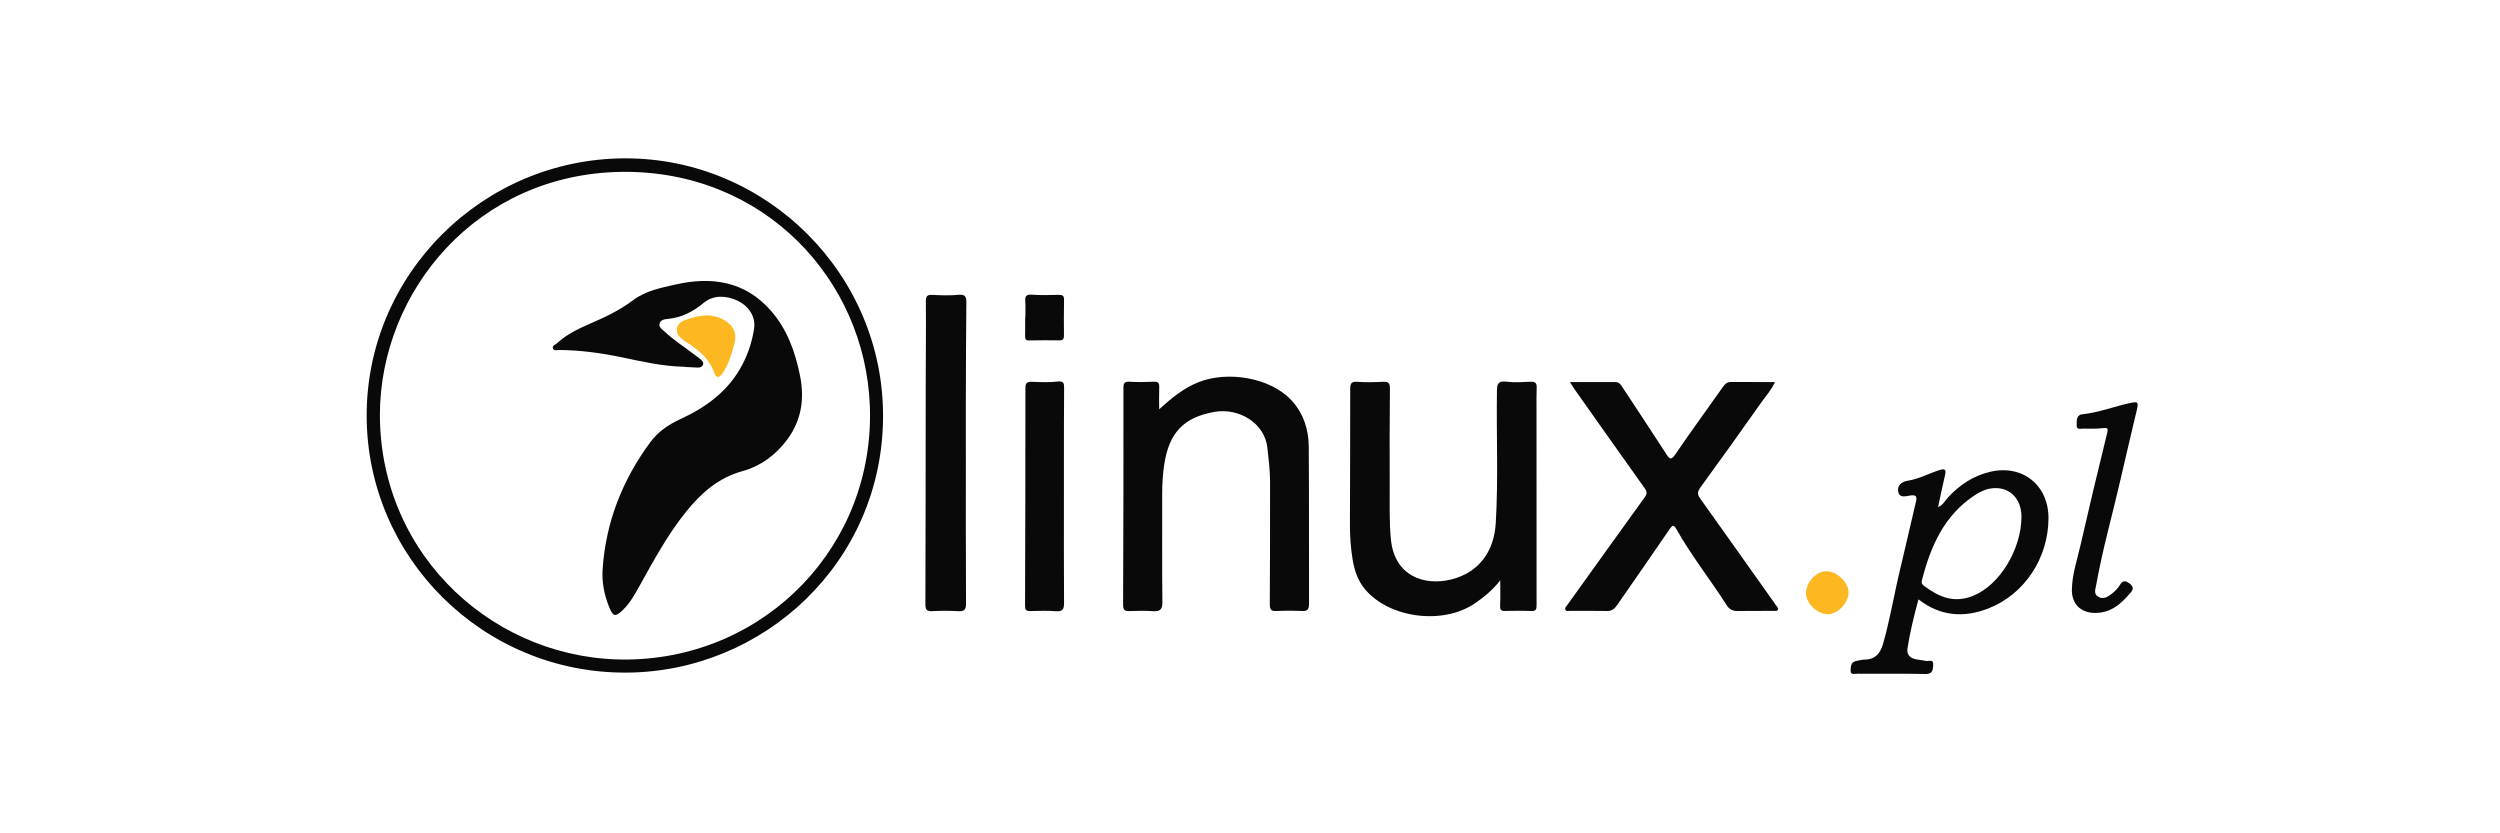 <svg width="300" height="100" viewBox="0 0 300 100" fill="none" xmlns="http://www.w3.org/2000/svg">
<g clip-path="url(#clip0_398_1159)">
<path d="M44 49.937C43.954 32.959 57.881 19.049 74.978 19.001C91.995 18.953 106.034 32.92 105.967 50.02C105.897 67.497 91.623 80.662 75.1 80.714C57.987 80.768 44.047 66.95 44 49.937ZM45.585 49.792C45.632 66.924 59.644 79.373 75.399 79.142C91.962 78.898 105.02 65.399 104.381 48.687C103.801 33.501 91.623 20.401 74.591 20.625C57.308 20.854 45.618 34.885 45.585 49.792Z" fill="#090909"/>
<path d="M180.03 69.64C179.091 70.835 178.079 71.651 176.997 72.395C173.184 75.014 166.759 74.204 163.821 70.734C162.938 69.691 162.528 68.442 162.313 67.137C162.083 65.74 161.986 64.321 161.99 62.902C162.003 57.49 162.036 52.076 162.025 46.664C162.025 45.984 162.197 45.777 162.884 45.82C163.912 45.884 164.948 45.874 165.975 45.814C166.632 45.775 166.796 46 166.79 46.625C166.759 50.427 166.744 54.228 166.765 58.03C166.777 60.25 166.695 62.471 166.905 64.693C167.321 69.116 170.898 70.353 174.173 69.528C177.407 68.713 179.285 66.255 179.492 62.774C179.804 57.496 179.558 52.211 179.632 46.931C179.645 46.031 179.802 45.681 180.787 45.804C181.739 45.924 182.719 45.853 183.685 45.81C184.242 45.787 184.422 45.988 184.401 46.528C184.366 47.428 184.382 48.332 184.382 49.234C184.382 57.031 184.38 64.828 184.389 72.625C184.389 73.08 184.337 73.343 183.774 73.322C182.711 73.279 181.647 73.293 180.584 73.314C180.106 73.324 179.993 73.144 180.015 72.681C180.059 71.758 180.028 70.831 180.028 69.644L180.03 69.64Z" fill="#090909"/>
<path d="M139.095 49.117C140.576 47.785 142.002 46.585 143.812 45.867C147.409 44.437 152.499 45.368 154.96 48.02C156.4 49.572 157.033 51.506 157.05 53.577C157.102 59.856 157.064 66.135 157.085 72.415C157.087 73.05 156.961 73.357 156.249 73.323C155.221 73.272 154.185 73.274 153.157 73.323C152.492 73.354 152.372 73.098 152.375 72.479C152.408 67.552 152.406 62.626 152.406 57.7C152.406 56.38 152.221 55.075 152.089 53.763C151.789 50.778 148.672 48.914 145.761 49.423C142.025 50.075 140.287 51.928 139.706 55.758C139.528 56.937 139.461 58.126 139.463 59.32C139.47 63.635 139.439 67.949 139.486 72.264C139.495 73.143 139.203 73.388 138.386 73.34C137.455 73.286 136.517 73.286 135.585 73.328C134.982 73.356 134.771 73.236 134.772 72.548C134.813 63.886 134.819 55.224 134.813 46.564C134.813 45.987 134.927 45.77 135.553 45.807C136.515 45.867 137.486 45.852 138.45 45.807C138.967 45.782 139.13 45.943 139.108 46.452C139.074 47.34 139.099 48.23 139.099 49.119L139.095 49.117Z" fill="#090909"/>
<path d="M188.401 45.85C190.336 45.85 192.103 45.854 193.869 45.849C194.295 45.849 194.48 46.139 194.678 46.439C196.441 49.126 198.216 51.803 199.962 54.499C200.355 55.107 200.543 55.246 201.037 54.524C202.904 51.791 204.854 49.114 206.764 46.41C207 46.075 207.244 45.839 207.693 45.841C209.426 45.854 211.156 45.847 212.995 45.847C212.575 46.774 211.93 47.48 211.39 48.245C208.963 51.681 206.518 55.107 204.039 58.506C203.657 59.031 203.686 59.354 204.041 59.849C207.089 64.11 210.113 68.389 213.142 72.663C213.249 72.814 213.448 72.958 213.342 73.169C213.237 73.378 213.003 73.3 212.825 73.302C211.375 73.312 209.925 73.304 208.475 73.32C207.91 73.325 207.506 73.107 207.2 72.625C205.237 69.535 202.943 66.665 201.149 63.465C200.847 62.925 200.667 63.037 200.359 63.488C198.274 66.539 196.164 69.572 194.058 72.607C193.778 73.012 193.458 73.329 192.885 73.318C191.372 73.29 189.858 73.312 188.344 73.308C188.164 73.308 187.938 73.383 187.841 73.149C187.754 72.934 187.926 72.807 188.039 72.65C191.153 68.316 194.254 63.974 197.382 59.652C197.694 59.222 197.632 58.967 197.347 58.568C194.529 54.619 191.732 50.653 188.931 46.691C188.766 46.458 188.625 46.209 188.401 45.85Z" fill="#090909"/>
<path d="M115.903 54.48C115.903 60.467 115.889 66.454 115.922 72.441C115.926 73.196 115.686 73.376 114.991 73.341C113.963 73.29 112.927 73.273 111.901 73.339C111.191 73.383 111.046 73.149 111.048 72.472C111.079 63.781 111.075 55.089 111.085 46.398C111.089 42.986 111.133 39.575 111.102 36.163C111.096 35.479 111.313 35.361 111.921 35.39C112.949 35.438 113.988 35.477 115.008 35.377C115.833 35.295 115.97 35.617 115.963 36.327C115.922 40.255 115.912 44.18 115.901 48.108C115.893 50.233 115.901 52.356 115.901 54.482L115.903 54.48Z" fill="#090909"/>
<path d="M230.215 71.919C229.68 73.914 229.202 75.833 228.9 77.791C228.796 78.473 229.115 78.914 229.768 79.079C230.201 79.189 230.66 79.204 231.095 79.311C231.424 79.392 232.034 79.017 231.986 79.797C231.949 80.399 231.918 80.898 231.035 80.879C228.329 80.821 225.623 80.861 222.915 80.844C222.607 80.842 222.071 81.032 222.073 80.503C222.073 80.039 222.085 79.425 222.784 79.307C223.101 79.253 223.417 79.15 223.734 79.15C225.014 79.15 225.635 78.417 225.962 77.277C226.814 74.311 227.3 71.26 228.029 68.266C228.682 65.587 229.266 62.891 229.915 60.21C230.089 59.494 229.857 59.362 229.202 59.467C228.689 59.548 227.969 59.776 227.803 59.07C227.619 58.29 228.153 57.804 228.927 57.686C230.28 57.48 231.471 56.803 232.756 56.402C233.432 56.191 233.556 56.377 233.403 57.02C233.108 58.257 232.859 59.505 232.57 60.85C233.168 60.597 233.401 60.092 233.741 59.716C235.145 58.183 236.809 57.082 238.85 56.609C242.706 55.717 245.824 58.22 245.818 62.182C245.81 66.989 242.915 71.361 238.548 73.036C235.625 74.156 232.818 73.953 230.215 71.921V71.919ZM242.576 62.058C242.599 59.739 241.016 58.27 238.854 58.623C238.178 58.733 237.564 59.039 237.003 59.405C233.279 61.843 231.651 65.593 230.615 69.704C230.548 69.969 230.681 70.151 230.861 70.287C232.71 71.677 234.489 72.41 236.771 71.499C239.922 70.24 242.535 65.996 242.576 62.058Z" fill="#090909"/>
<path d="M127.669 59.594C127.669 63.847 127.656 68.098 127.685 72.35C127.691 73.078 127.542 73.405 126.734 73.347C125.709 73.274 124.673 73.289 123.643 73.328C123.113 73.347 123.004 73.162 123.006 72.668C123.035 63.971 123.051 55.276 123.049 46.579C123.049 45.987 123.223 45.793 123.819 45.816C124.849 45.857 125.891 45.903 126.909 45.787C127.633 45.704 127.696 45.973 127.693 46.552C127.669 49.419 127.673 52.285 127.669 55.152C127.667 56.633 127.669 58.115 127.669 59.596V59.594Z" fill="#090909"/>
<path d="M251.335 51.437C250.838 51.437 250.481 51.458 250.131 51.431C249.785 51.404 249.19 51.644 249.202 51.088C249.212 50.595 249.082 49.793 249.91 49.708C251.875 49.503 253.708 48.769 255.619 48.363C256.577 48.16 256.643 48.252 256.412 49.226C255.76 52.006 255.088 54.779 254.455 57.563C253.493 61.787 252.293 65.956 251.538 70.226C251.453 70.704 251.203 71.266 251.796 71.616C252.365 71.955 252.862 71.655 253.306 71.331C253.747 71.01 254.142 70.619 254.424 70.143C254.713 69.655 255.065 69.68 255.468 69.961C255.849 70.226 256.116 70.575 255.762 71.004C254.612 72.404 253.323 73.59 251.339 73.552C249.641 73.517 248.594 72.439 248.625 70.739C248.658 68.952 249.237 67.263 249.63 65.546C250.667 61.012 251.745 56.489 252.858 51.975C253.011 51.355 252.866 51.307 252.351 51.377C251.97 51.429 251.581 51.425 251.337 51.438L251.335 51.437Z" fill="#090909"/>
<path d="M123.043 38.107C123.043 37.464 123.078 36.818 123.033 36.177C122.99 35.577 123.122 35.312 123.809 35.36C124.866 35.434 125.933 35.416 126.993 35.383C127.47 35.37 127.696 35.447 127.684 35.991C127.652 37.406 127.665 38.821 127.675 40.236C127.677 40.608 127.613 40.85 127.156 40.844C125.933 40.828 124.711 40.83 123.488 40.852C123.083 40.859 123.004 40.675 123.012 40.325C123.029 39.586 123.018 38.846 123.018 38.107C123.025 38.107 123.035 38.107 123.043 38.107Z" fill="#090909"/>
<path d="M219.282 73.704C218.022 73.665 216.704 72.353 216.719 71.153C216.737 69.831 217.976 68.528 219.195 68.549C220.48 68.572 221.88 69.954 221.83 71.147C221.773 72.436 220.475 73.74 219.282 73.704Z" fill="#FDB720"/>
<path d="M82.007 44.01C79.516 43.948 77.094 43.399 74.673 42.888C72.176 42.361 69.665 42.024 67.114 41.997C66.847 41.995 66.45 42.142 66.345 41.798C66.249 41.471 66.651 41.366 66.856 41.178C68.674 39.502 71.047 38.846 73.176 37.746C74.15 37.245 75.077 36.696 75.958 36.032C77.456 34.903 79.278 34.543 81.066 34.14C85.41 33.159 89.359 33.745 92.454 37.224C94.445 39.462 95.433 42.22 96.011 45.12C96.555 47.851 96.18 50.419 94.488 52.719C93.104 54.598 91.281 55.932 89.07 56.544C86.18 57.345 84.136 59.167 82.328 61.41C80.096 64.18 78.424 67.293 76.705 70.38C76.142 71.39 75.575 72.405 74.723 73.216C73.846 74.05 73.579 74.019 73.112 72.879C72.522 71.437 72.212 69.892 72.311 68.355C72.679 62.691 74.68 57.606 78.043 53.054C78.958 51.813 80.193 50.963 81.596 50.319C84.759 48.865 87.471 46.887 89.117 43.693C89.815 42.336 90.274 40.907 90.495 39.401C90.762 37.565 89.244 35.944 87.034 35.646C86.049 35.513 85.162 35.735 84.417 36.359C83.178 37.394 81.815 38.103 80.185 38.263C79.783 38.304 79.274 38.354 79.148 38.823C79.018 39.305 79.51 39.549 79.792 39.822C80.911 40.894 82.245 41.693 83.453 42.651C83.844 42.961 84.525 43.329 84.362 43.761C84.157 44.305 83.404 44.057 82.876 44.066C82.588 44.072 82.297 44.032 82.009 44.012L82.007 44.01Z" fill="#090909"/>
<path d="M84.777 37.837C85.507 37.862 86.186 38.005 86.821 38.367C88.07 39.078 88.47 39.966 88.105 41.352C87.783 42.564 87.404 43.754 86.69 44.811C86.266 45.438 85.933 45.349 85.701 44.703C85.153 43.17 84.032 42.157 82.722 41.286C82.036 40.83 81.115 40.367 81.233 39.438C81.355 38.491 82.404 38.363 83.169 38.102C83.676 37.928 84.239 37.92 84.777 37.837Z" fill="#FDB720"/>
</g>
<defs>
<clipPath id="clip0_398_1159">
<rect width="212.523" height="61.876" fill="white" transform="translate(44 19)"/>
</clipPath>
</defs>
</svg>
